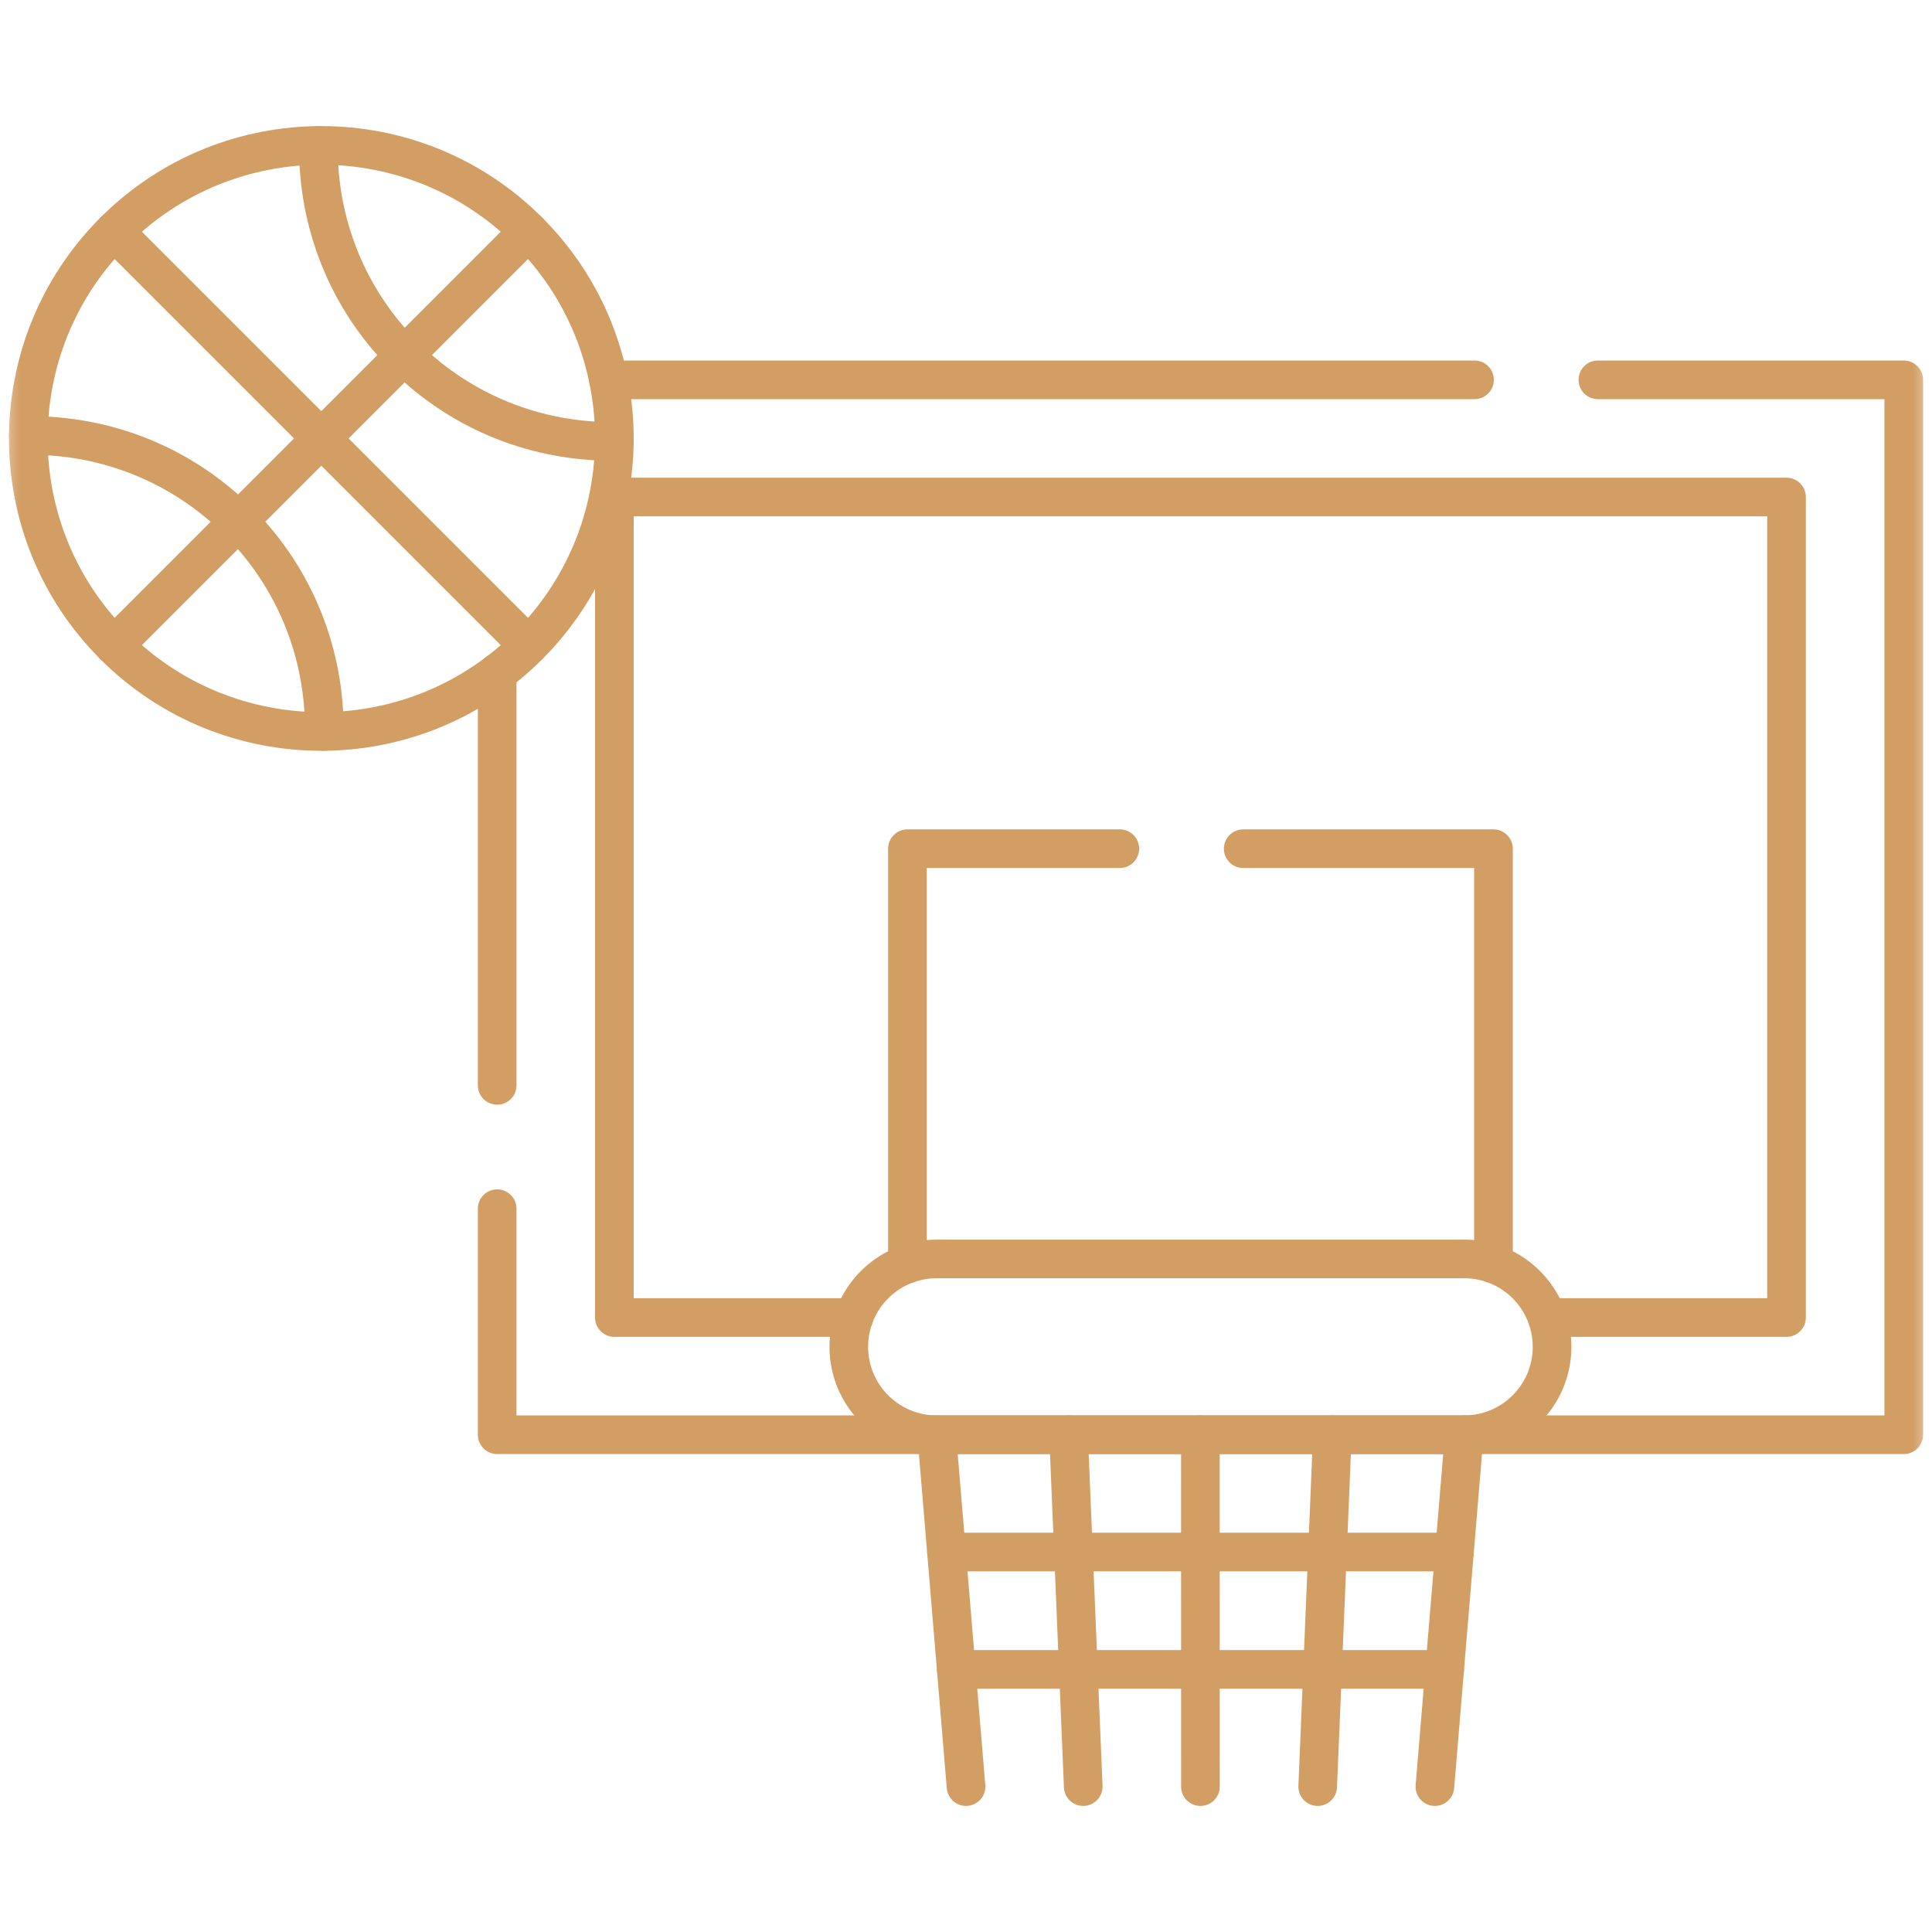 <svg width="50" height="50" viewBox="0 0 50 50" fill="none" xmlns="http://www.w3.org/2000/svg">
<path d="M38.16 9.83H15.746" stroke="#D29E64" stroke-miterlimit="10" stroke-linecap="round" stroke-linejoin="round"/>
<path d="M12.867 28.089V17.413" stroke="#D29E64" stroke-miterlimit="10" stroke-linecap="round" stroke-linejoin="round"/>
<mask id="mask0_411_591" style="mask-type:luminance" maskUnits="userSpaceOnUse" x="0" y="0" width="50" height="50">
<path d="M0 3.8147e-06H50V50H0V3.8147e-06Z" fill="white"/>
</mask>
<g mask="url(#mask0_411_591)">
<path d="M41.353 9.83H49.269V37.131H12.867V31.281" stroke="#D29E64" stroke-miterlimit="10" stroke-linecap="round" stroke-linejoin="round"/>
</g>
<path d="M23.484 32.711V21.964H28.981" stroke="#D29E64" stroke-miterlimit="10" stroke-linecap="round" stroke-linejoin="round"/>
<path d="M32.174 21.964H38.651V32.711" stroke="#D29E64" stroke-miterlimit="10" stroke-linecap="round" stroke-linejoin="round"/>
<path d="M40.038 34.098H46.235V12.863H15.9V34.098H22.098" stroke="#D29E64" stroke-miterlimit="10" stroke-linecap="round" stroke-linejoin="round"/>
<mask id="mask1_411_591" style="mask-type:luminance" maskUnits="userSpaceOnUse" x="0" y="0" width="50" height="50">
<path d="M0 3.8147e-06H50V50H0V3.8147e-06Z" fill="white"/>
</mask>
<g mask="url(#mask1_411_591)">
<path d="M37.892 37.131H24.242C22.985 37.131 21.967 36.112 21.967 34.856C21.967 33.599 22.985 32.581 24.242 32.581H37.892C39.149 32.581 40.167 33.599 40.167 34.856C40.167 36.112 39.149 37.131 37.892 37.131Z" stroke="#D29E64" stroke-miterlimit="10" stroke-linecap="round" stroke-linejoin="round"/>
<path d="M2.954 16.709C5.915 19.671 10.717 19.671 13.678 16.709C16.64 13.748 16.64 8.946 13.678 5.984C10.717 3.023 5.915 3.023 2.954 5.984C-0.008 8.946 -0.008 13.748 2.954 16.709Z" stroke="#D29E64" stroke-miterlimit="10" stroke-linecap="round" stroke-linejoin="round"/>
<path d="M0.732 11.272C2.698 11.252 4.671 11.992 6.17 13.492C7.67 14.992 8.411 16.964 8.391 18.93" stroke="#D29E64" stroke-miterlimit="10" stroke-linecap="round" stroke-linejoin="round"/>
<path d="M15.899 11.422C13.933 11.442 11.961 10.702 10.461 9.202C8.961 7.702 8.221 5.73 8.241 3.764" stroke="#D29E64" stroke-miterlimit="10" stroke-linecap="round" stroke-linejoin="round"/>
<path d="M2.953 5.984L13.678 16.709" stroke="#D29E64" stroke-miterlimit="10" stroke-linecap="round" stroke-linejoin="round"/>
<path d="M2.953 16.709L13.678 5.984" stroke="#D29E64" stroke-miterlimit="10" stroke-linecap="round" stroke-linejoin="round"/>
<path d="M27.654 37.131L28.034 46.237" stroke="#D29E64" stroke-miterlimit="10" stroke-linecap="round" stroke-linejoin="round"/>
<path d="M31.066 37.131L31.067 46.237" stroke="#D29E64" stroke-miterlimit="10" stroke-linecap="round" stroke-linejoin="round"/>
<path d="M34.481 37.131L34.102 46.237" stroke="#D29E64" stroke-miterlimit="10" stroke-linecap="round" stroke-linejoin="round"/>
<path d="M37.894 37.131L37.135 46.237" stroke="#D29E64" stroke-miterlimit="10" stroke-linecap="round" stroke-linejoin="round"/>
<path d="M24.242 37.131L25.001 46.237" stroke="#D29E64" stroke-miterlimit="10" stroke-linecap="round" stroke-linejoin="round"/>
<path d="M24.496 40.167H37.642" stroke="#D29E64" stroke-miterlimit="10" stroke-linecap="round" stroke-linejoin="round"/>
<path d="M24.748 43.204H37.388" stroke="#D29E64" stroke-miterlimit="10" stroke-linecap="round" stroke-linejoin="round"/>
</g>
</svg>
